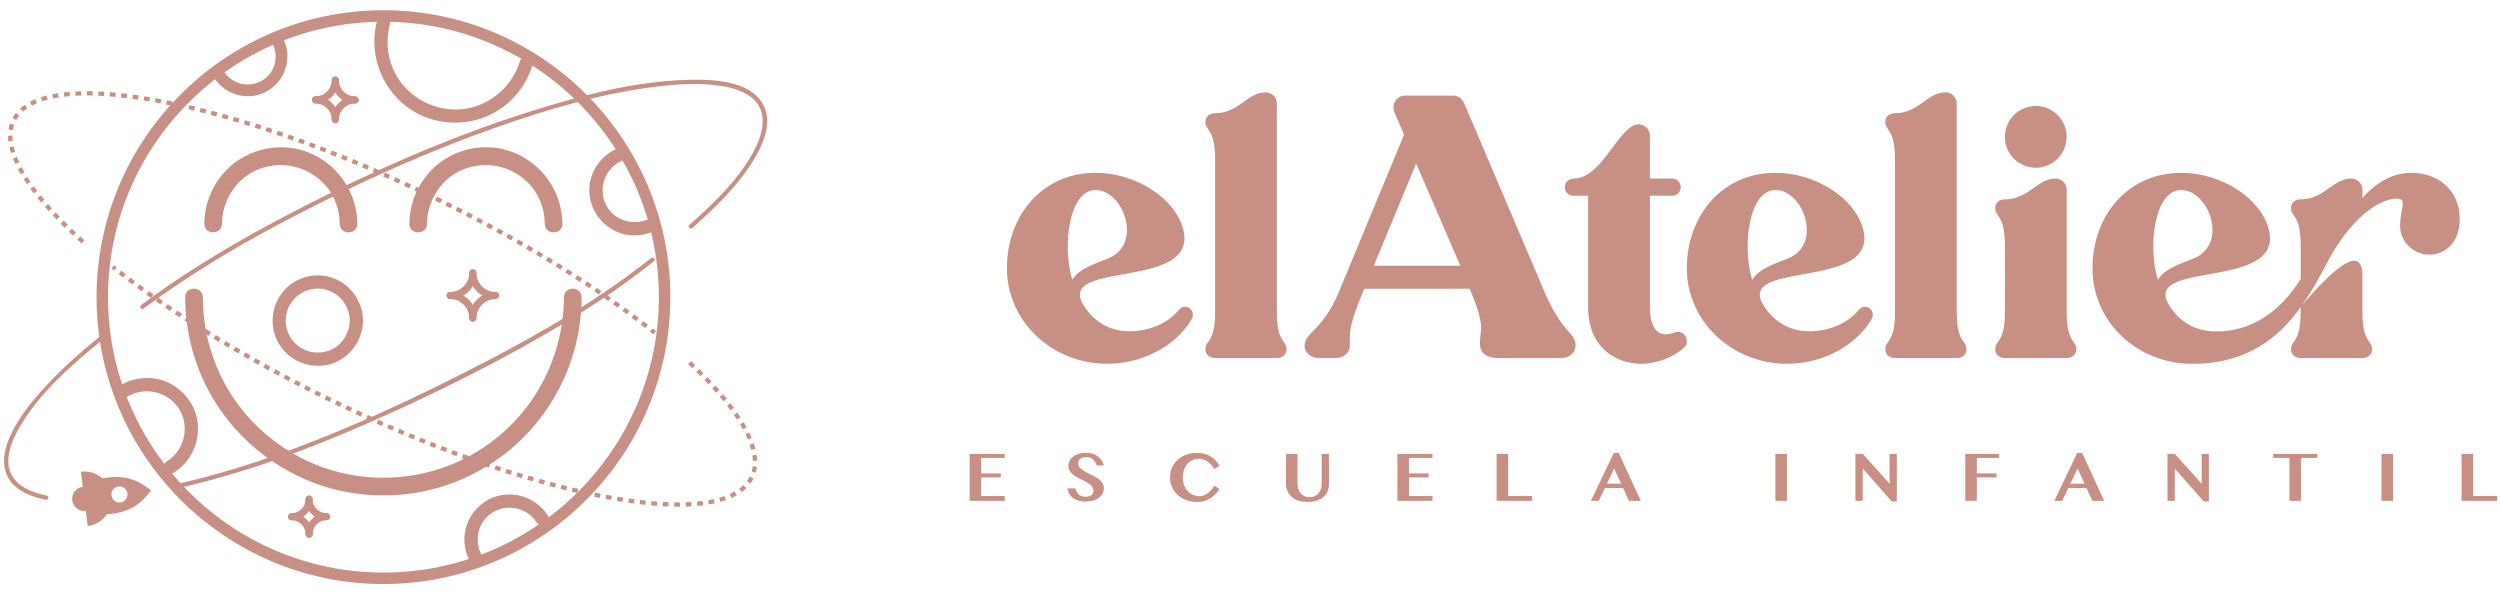<svg width="189" height="45" viewBox="0 0 189 45" fill="none" xmlns="http://www.w3.org/2000/svg">
<path d="M75.957 34.314V34.619H74.176V35.789H75.657V36.092H74.176V37.5H75.957V37.864H73.303V34.314H75.957Z" fill="#C89084"/>
<path d="M82.067 37.918C81.853 37.918 81.668 37.894 81.507 37.843C81.347 37.792 81.21 37.725 81.1 37.637C80.988 37.548 80.899 37.447 80.832 37.323C80.766 37.203 80.72 37.069 80.696 36.924H81.301C81.323 37.013 81.352 37.096 81.392 37.173C81.432 37.251 81.483 37.318 81.545 37.374C81.606 37.43 81.681 37.476 81.764 37.508C81.85 37.54 81.949 37.556 82.059 37.556C82.131 37.556 82.206 37.548 82.276 37.532C82.348 37.516 82.415 37.489 82.471 37.455C82.53 37.417 82.576 37.371 82.61 37.315C82.645 37.259 82.664 37.189 82.664 37.104C82.664 36.999 82.637 36.906 82.584 36.823C82.53 36.74 82.458 36.665 82.369 36.598C82.281 36.531 82.179 36.469 82.067 36.41C81.954 36.351 81.837 36.295 81.719 36.236C81.601 36.177 81.483 36.116 81.371 36.051C81.258 35.987 81.156 35.915 81.065 35.835C80.977 35.757 80.905 35.666 80.851 35.564C80.798 35.465 80.771 35.35 80.771 35.219C80.771 35.077 80.803 34.948 80.865 34.828C80.926 34.707 81.017 34.603 81.132 34.515C81.25 34.426 81.392 34.357 81.561 34.309C81.729 34.258 81.922 34.233 82.139 34.233C82.319 34.233 82.479 34.258 82.624 34.306C82.768 34.354 82.897 34.424 83.007 34.509C83.116 34.595 83.21 34.697 83.285 34.815C83.36 34.93 83.416 35.056 83.459 35.187H82.91C82.878 35.104 82.843 35.023 82.8 34.946C82.758 34.868 82.707 34.801 82.645 34.745C82.584 34.689 82.509 34.641 82.423 34.606C82.337 34.571 82.233 34.555 82.112 34.555C82 34.555 81.903 34.571 81.826 34.6C81.748 34.63 81.687 34.667 81.638 34.715C81.59 34.761 81.558 34.812 81.537 34.871C81.515 34.927 81.504 34.983 81.504 35.037C81.504 35.13 81.534 35.216 81.588 35.294C81.641 35.371 81.716 35.444 81.807 35.508C81.898 35.575 82.002 35.639 82.12 35.698C82.238 35.757 82.356 35.819 82.476 35.88C82.597 35.942 82.717 36.006 82.833 36.073C82.95 36.14 83.055 36.215 83.146 36.295C83.237 36.376 83.312 36.464 83.368 36.563C83.424 36.662 83.451 36.772 83.451 36.892C83.451 37.037 83.422 37.171 83.363 37.297C83.304 37.422 83.215 37.527 83.098 37.62C82.98 37.712 82.835 37.784 82.661 37.835C82.487 37.888 82.286 37.912 82.061 37.912L82.067 37.918Z" fill="#C89084"/>
<path d="M89.424 36.089C89.424 36.319 89.459 36.523 89.529 36.7C89.598 36.876 89.692 37.023 89.807 37.144C89.922 37.264 90.053 37.353 90.206 37.417C90.356 37.479 90.511 37.511 90.674 37.511C90.798 37.511 90.913 37.489 91.02 37.447C91.127 37.404 91.229 37.345 91.323 37.272C91.416 37.2 91.504 37.114 91.585 37.018C91.668 36.922 91.746 36.82 91.82 36.713L92.185 36.981C92.107 37.106 92.011 37.227 91.901 37.345C91.791 37.462 91.665 37.564 91.529 37.655C91.389 37.744 91.24 37.816 91.079 37.87C90.915 37.923 90.744 37.95 90.562 37.95C90.257 37.95 89.976 37.904 89.719 37.816C89.462 37.728 89.239 37.602 89.052 37.438C88.865 37.275 88.72 37.082 88.613 36.855C88.508 36.627 88.455 36.373 88.455 36.094C88.455 35.816 88.506 35.575 88.605 35.347C88.704 35.12 88.846 34.924 89.025 34.761C89.207 34.595 89.424 34.467 89.676 34.375C89.927 34.284 90.209 34.236 90.511 34.236C90.715 34.236 90.902 34.26 91.073 34.309C91.245 34.357 91.397 34.424 91.534 34.507C91.673 34.592 91.796 34.694 91.906 34.812C92.016 34.93 92.112 35.058 92.195 35.2L91.829 35.457C91.754 35.35 91.671 35.251 91.582 35.155C91.494 35.061 91.4 34.978 91.301 34.906C91.202 34.836 91.097 34.78 90.985 34.737C90.875 34.697 90.76 34.675 90.642 34.675C90.479 34.675 90.326 34.705 90.179 34.766C90.032 34.828 89.901 34.919 89.791 35.037C89.681 35.155 89.59 35.304 89.523 35.481C89.456 35.658 89.424 35.861 89.424 36.092V36.089Z" fill="#C89084"/>
<path d="M97.218 34.314H98.091V36.598C98.091 36.734 98.113 36.863 98.155 36.983C98.198 37.104 98.26 37.208 98.34 37.299C98.418 37.39 98.517 37.46 98.629 37.513C98.742 37.567 98.868 37.591 99.01 37.591C99.151 37.591 99.272 37.564 99.384 37.513C99.497 37.462 99.591 37.39 99.671 37.299C99.749 37.211 99.81 37.104 99.853 36.983C99.896 36.863 99.917 36.734 99.917 36.598V34.314H100.469V36.598C100.469 36.782 100.437 36.954 100.375 37.117C100.313 37.28 100.214 37.425 100.083 37.545C99.949 37.669 99.781 37.765 99.572 37.837C99.366 37.91 99.114 37.944 98.822 37.944C98.562 37.944 98.332 37.907 98.131 37.837C97.933 37.768 97.764 37.669 97.631 37.545C97.497 37.422 97.395 37.278 97.325 37.114C97.256 36.951 97.221 36.777 97.221 36.59V34.314H97.218Z" fill="#C89084"/>
<path d="M108.297 34.314V34.619H106.517V35.789H107.997V36.092H106.517V37.5H108.297V37.864H105.644V34.314H108.297Z" fill="#C89084"/>
<path d="M113.144 34.314H114.017V37.5H115.829V37.864H113.144V34.314Z" fill="#C89084"/>
<path d="M122.378 34.242L124.044 37.867H123.152L122.708 36.898H121.329L120.863 37.867H120.271L122.003 34.242H122.381H122.378ZM121.492 36.566H122.56L122.033 35.42L121.489 36.566H121.492Z" fill="#C89084"/>
<path d="M134.221 34.314H135.091V37.864H134.221V34.314Z" fill="#C89084"/>
<path d="M140.269 34.314H140.829L142.853 36.571V34.314H143.399V37.918H143.025L140.824 35.425V37.867H140.269V34.316V34.314Z" fill="#C89084"/>
<path d="M151.129 34.314V34.619H149.45V35.789H150.931V36.092H149.45V37.864H148.577V34.314H151.129Z" fill="#C89084"/>
<path d="M157.41 34.242L159.076 37.867H158.184L157.74 36.898H156.361L155.895 37.867H155.303L157.035 34.242H157.413H157.41ZM156.524 36.566H157.592L157.065 35.42L156.521 36.566H156.524Z" fill="#C89084"/>
<path d="M163.86 34.314H164.42L166.444 36.571V34.314H166.99V37.918H166.615L164.414 35.425V37.867H163.86V34.316V34.314Z" fill="#C89084"/>
<path d="M175.181 34.314V34.619H173.952V37.867H173.081V34.619H171.85V34.314H175.178H175.181Z" fill="#C89084"/>
<path d="M180.043 34.314H180.913V37.864H180.043V34.314Z" fill="#C89084"/>
<path d="M186.094 34.314H186.967V37.5H188.779V37.864H186.094V34.314Z" fill="#C89084"/>
<path d="M82.827 13.063C85.839 13.063 88.824 14.961 89.448 17.323C90.696 22.046 79.568 19.574 81.983 23.184C82.797 24.404 84.045 25.165 85.809 25.028C88.007 24.838 88.958 23.617 89.148 23.401C89.501 23.02 89.882 23.237 89.989 23.347C90.232 23.591 90.206 23.89 90.125 24.054C89.258 25.682 86.896 27.5 83.694 27.5C79.515 27.5 76.122 24.271 76.122 20.281C76.122 16.292 78.808 13.063 82.827 13.063ZM81.065 21.151C81.552 20.364 82.556 20.011 83.75 19.55C86.436 18.493 84.945 14.367 82.827 14.367C80.845 14.367 80.275 18.493 81.062 21.151H81.065Z" fill="#C89084"/>
<path d="M97.266 26.415C97.266 26.769 96.969 27.066 96.559 27.066H91.863C91.429 27.066 91.129 26.766 91.129 26.415C91.129 25.682 91.863 25.955 91.863 23.567V12.086C91.863 9.671 91.129 9.941 91.129 9.207C91.129 8.827 91.429 8.557 91.863 8.557C93.681 8.557 94.278 6.982 95.689 6.982C96.15 6.982 96.53 7.363 96.53 7.823V23.564C96.53 25.952 97.263 25.682 97.263 26.413L97.266 26.415Z" fill="#C89084"/>
<path d="M119.111 26.145C119.111 26.662 118.651 27.069 118.027 27.069H113.36C112.71 27.069 111.976 26.932 111.896 26.145C111.786 25.087 112.439 24.924 111.189 22.046L111.109 21.829H103.13L103.049 22.046C101.962 24.651 102.045 25.085 102.045 26.145C102.045 26.662 101.585 27.069 100.961 27.069H99.713C99.09 27.069 98.626 26.662 98.626 26.145C98.626 25.087 99.957 25.087 101.231 22.046L106.145 10.184L105.411 8.474C105.167 7.877 105.601 7.226 106.225 7.226H109.861C110.214 7.226 110.512 7.443 110.675 7.769L116.755 22.046C118.166 25.328 119.117 25.085 119.117 26.145H119.111ZM110.402 20.091L107.063 12.356L103.861 20.091H110.402Z" fill="#C89084"/>
<path d="M127.307 26.281C126.601 26.959 125.273 27.502 124.132 27.502C122.041 27.502 120.062 26.198 120.062 23.213V14.8H118.978C118.598 14.8 118.3 14.53 118.3 14.15C118.3 13.796 118.6 13.499 118.978 13.499C121.149 13.499 122.397 9.4 123.891 9.4C124.351 9.4 124.732 9.78 124.732 10.241V13.497H126.413C126.767 13.497 127.064 13.794 127.064 14.147C127.064 14.527 126.764 14.798 126.413 14.798H124.732V23.184C124.732 24.785 125.329 25.275 125.899 25.275C126.333 25.275 126.606 25.085 126.85 25.085C127.23 25.085 127.527 25.411 127.527 25.791C127.527 25.982 127.447 26.172 127.31 26.279L127.307 26.281Z" fill="#C89084"/>
<path d="M134.228 13.063C137.241 13.063 140.226 14.961 140.85 17.323C142.098 22.046 130.97 19.574 133.385 23.184C134.199 24.404 135.447 25.165 137.211 25.028C139.409 24.838 140.36 23.617 140.55 23.401C140.903 23.02 141.284 23.237 141.391 23.347C141.634 23.591 141.608 23.89 141.527 24.054C140.66 25.682 138.298 27.5 135.096 27.5C130.916 27.5 127.524 24.271 127.524 20.281C127.524 16.292 130.21 13.063 134.228 13.063ZM132.464 21.151C132.951 20.364 133.955 20.011 135.15 19.55C137.835 18.493 136.344 14.367 134.226 14.367C132.245 14.367 131.674 18.493 132.461 21.151H132.464Z" fill="#C89084"/>
<path d="M148.666 26.415C148.666 26.769 148.368 27.066 147.959 27.066H143.262C142.829 27.066 142.529 26.766 142.529 26.415C142.529 25.682 143.262 25.955 143.262 23.567V12.086C143.262 9.671 142.529 9.941 142.529 9.207C142.529 8.827 142.829 8.557 143.262 8.557C145.08 8.557 145.678 6.982 147.089 6.982C147.549 6.982 147.929 7.363 147.929 7.823V23.564C147.929 25.952 148.663 25.682 148.663 26.413L148.666 26.415Z" fill="#C89084"/>
<path d="M151.571 23.567V18.573C151.571 16.185 150.837 16.455 150.837 15.724C150.837 15.344 151.137 15.074 151.544 15.074C153.389 15.074 153.986 13.499 155.399 13.499C155.86 13.499 156.24 13.88 156.24 14.34V23.569C156.24 25.957 156.974 25.687 156.974 26.418C156.974 26.771 156.677 27.069 156.24 27.069H151.544C151.137 27.069 150.837 26.769 150.837 26.418C150.837 25.684 151.571 25.957 151.571 23.569V23.567ZM151.571 10.348C151.571 9.073 152.601 8.013 153.905 8.013C155.209 8.013 156.24 9.071 156.24 10.348C156.24 11.625 155.183 12.683 153.905 12.683C152.628 12.683 151.571 11.652 151.571 10.348Z" fill="#C89084"/>
<path d="M164.896 13.063C167.908 13.063 170.894 14.961 171.517 17.323C172.765 22.046 161.638 19.574 164.053 23.184C164.813 24.324 165.954 25.058 167.555 25.058C170.05 25.058 172.251 23.754 173.932 21.095V18.57C173.932 16.182 173.199 16.453 173.199 15.722C173.199 15.341 173.499 15.071 173.906 15.071C175.75 15.071 176.348 13.497 177.759 13.497C178.219 13.497 178.599 13.877 178.599 14.337V14.961C179.74 13.687 180.988 13.063 182.318 13.063C184.246 13.063 185.954 14.31 185.954 16.565C185.954 18.356 184.84 19.25 183.646 19.25C182.452 19.25 181.448 18.273 181.448 17.079C181.448 15.805 182.018 15.017 181.231 15.017C179.52 15.017 177.432 17.079 176.101 19.55C175.694 20.284 175.044 21.641 174.04 23.052C175.287 21.641 178.599 17.815 178.599 20.854V23.569C178.599 25.957 179.333 25.687 179.333 26.418C179.333 26.771 179.036 27.069 178.599 27.069H173.903C173.496 27.069 173.196 26.769 173.196 26.418C173.196 25.684 173.93 25.957 173.93 23.569V23.216C172.409 25.36 170.021 27.505 165.761 27.505C161.501 27.505 158.189 24.276 158.189 20.287C158.189 16.297 160.875 13.068 164.893 13.068L164.896 13.063ZM163.132 21.151C163.619 20.364 164.623 20.011 165.817 19.55C168.503 18.493 167.011 14.367 164.893 14.367C162.912 14.367 162.342 18.493 163.129 21.151H163.132Z" fill="#C89084"/>
<path d="M42.632 22.468C42.622 25.307 41.743 28.068 40.104 30.387C38.538 32.602 36.267 34.346 33.718 35.276C31.015 36.264 28.039 36.388 25.267 35.606C22.599 34.854 20.22 33.28 18.448 31.154C16.427 28.726 15.342 25.617 15.333 22.468C15.331 21.608 13.996 21.607 13.998 22.468C14.007 25.54 14.949 28.59 16.733 31.098C18.505 33.587 20.983 35.492 23.851 36.55C26.775 37.628 30.056 37.74 33.053 36.894C35.941 36.08 38.575 34.377 40.489 32.065C42.472 29.67 43.672 26.733 43.922 23.633C43.953 23.246 43.968 22.857 43.968 22.468C43.97 21.608 42.635 21.607 42.633 22.468H42.632Z" fill="#C89084"/>
<path d="M27.015 16.919C26.993 14.488 25.47 12.325 23.192 11.477C20.958 10.647 18.294 11.368 16.787 13.217C15.928 14.273 15.456 15.556 15.445 16.919C15.437 17.779 16.772 17.779 16.78 16.919C16.795 15.101 17.928 13.375 19.663 12.751C21.459 12.105 23.441 12.635 24.672 14.095C25.335 14.881 25.672 15.9 25.68 16.921C25.687 17.781 27.022 17.782 27.015 16.921V16.919Z" fill="#C89084"/>
<path d="M42.518 16.919C42.497 14.488 40.973 12.325 38.696 11.477C36.419 10.63 33.797 11.368 32.291 13.217C31.432 14.273 30.96 15.556 30.948 16.919C30.941 17.779 32.276 17.779 32.283 16.919C32.299 15.101 33.431 13.375 35.167 12.751C36.963 12.105 38.945 12.635 40.176 14.095C40.839 14.881 41.176 15.9 41.183 16.922C41.191 17.781 42.526 17.783 42.518 16.922V16.919Z" fill="#C89084"/>
<path d="M26.442 24.238C26.428 25.236 25.816 26.166 24.864 26.509C23.889 26.862 22.786 26.561 22.133 25.752C21.503 24.974 21.435 23.851 21.946 22.994C22.454 22.144 23.47 21.672 24.448 21.853C25.602 22.067 26.425 23.073 26.442 24.238C26.452 24.881 27.451 24.883 27.444 24.238C27.424 22.805 26.544 21.537 25.203 21.029C23.88 20.526 22.298 20.951 21.401 22.046C20.491 23.155 20.339 24.747 21.083 25.987C21.824 27.228 23.267 27.848 24.677 27.596C26.28 27.307 27.422 25.841 27.446 24.24C27.455 23.595 26.453 23.595 26.444 24.24L26.442 24.238Z" fill="#C89084"/>
<path d="M48.856 16.636C47.619 17.078 46.203 16.525 45.718 15.265C45.244 14.04 45.854 12.602 47.089 12.127C47.342 12.028 47.515 11.79 47.44 11.51C47.374 11.269 47.078 11.063 46.823 11.16C45.49 11.674 44.562 12.911 44.552 14.361C44.542 15.812 45.479 17.101 46.825 17.599C47.557 17.871 48.392 17.86 49.125 17.599C49.38 17.509 49.551 17.259 49.476 16.983C49.409 16.736 49.116 16.542 48.86 16.633L48.856 16.636Z" fill="#C89084"/>
<path d="M36.485 42.098C35.799 40.98 36.08 39.472 37.221 38.755C38.34 38.05 39.839 38.368 40.563 39.491C40.912 40.031 41.778 39.53 41.428 38.986C40.646 37.777 39.222 37.16 37.806 37.451C36.425 37.734 35.339 38.915 35.144 40.304C35.03 41.105 35.198 41.913 35.622 42.604C35.959 43.153 36.824 42.651 36.487 42.099L36.485 42.098Z" fill="#C89084"/>
<path d="M20.494 3.101C21.106 4.07 20.892 5.394 19.896 6.039C18.925 6.669 17.61 6.423 16.959 5.442C16.826 5.244 16.567 5.157 16.352 5.282C16.153 5.398 16.059 5.689 16.192 5.889C16.889 6.937 18.137 7.471 19.376 7.207C20.613 6.943 21.543 5.883 21.705 4.643C21.796 3.949 21.632 3.242 21.258 2.653C20.954 2.171 20.185 2.616 20.492 3.1L20.494 3.101Z" fill="#C89084"/>
<path d="M39.301 4.645C38.679 6.66 36.845 8.153 34.722 8.272C32.572 8.393 30.513 7.135 29.683 5.138C29.226 4.04 29.18 2.828 29.509 1.689C29.689 1.069 28.723 0.805 28.544 1.424C27.83 3.886 28.723 6.544 30.769 8.081C32.803 9.609 35.712 9.669 37.814 8.241C38.993 7.44 39.844 6.27 40.264 4.91C40.455 4.294 39.488 4.03 39.299 4.645H39.301Z" fill="#C89084"/>
<path d="M9.594 29.998C10.937 29.197 12.719 29.582 13.547 30.932C14.372 32.277 13.944 34.049 12.613 34.885C12.068 35.228 12.57 36.095 13.117 35.75C14.497 34.883 15.206 33.277 14.899 31.674C14.601 30.106 13.266 28.848 11.692 28.617C10.785 28.484 9.877 28.663 9.087 29.133C8.535 29.462 9.037 30.329 9.592 29.998H9.594Z" fill="#C89084"/>
<path d="M23.855 7.821C23.903 7.821 23.951 7.823 24 7.829C24.013 7.829 24.027 7.831 24.04 7.833C24.002 7.827 23.998 7.827 24.029 7.833C24.048 7.837 24.069 7.84 24.088 7.844C24.134 7.854 24.179 7.865 24.223 7.879C24.248 7.887 24.273 7.894 24.298 7.904C24.314 7.91 24.373 7.929 24.306 7.906C24.391 7.937 24.472 7.987 24.547 8.037C24.566 8.05 24.583 8.064 24.603 8.075C24.618 8.087 24.612 8.083 24.587 8.062C24.597 8.07 24.608 8.077 24.618 8.087C24.653 8.116 24.686 8.147 24.718 8.18C24.751 8.212 24.782 8.245 24.811 8.28C24.832 8.305 24.847 8.314 24.817 8.285C24.834 8.301 24.847 8.33 24.861 8.349C24.911 8.422 24.963 8.505 24.992 8.59C24.969 8.522 24.99 8.588 24.994 8.598C25.003 8.623 25.011 8.648 25.019 8.673C25.032 8.717 25.044 8.763 25.053 8.808C25.057 8.827 25.061 8.848 25.065 8.867C25.076 8.923 25.059 8.813 25.067 8.886C25.073 8.938 25.075 8.991 25.075 9.043C25.075 9.185 25.198 9.32 25.346 9.314C25.495 9.308 25.618 9.195 25.618 9.043C25.614 8.576 25.431 8.126 25.102 7.794C24.772 7.465 24.32 7.28 23.853 7.278C23.711 7.278 23.576 7.403 23.582 7.55C23.587 7.698 23.701 7.819 23.853 7.821H23.855Z" fill="#C89084"/>
<path d="M26.841 7.28C26.375 7.284 25.924 7.467 25.593 7.796C25.263 8.126 25.078 8.578 25.076 9.044C25.076 9.187 25.202 9.322 25.348 9.316C25.494 9.31 25.618 9.197 25.62 9.044C25.62 8.996 25.622 8.948 25.627 8.9C25.627 8.886 25.629 8.873 25.631 8.859C25.625 8.898 25.625 8.902 25.631 8.871C25.635 8.852 25.639 8.831 25.643 8.811C25.652 8.765 25.664 8.721 25.677 8.676C25.685 8.651 25.693 8.626 25.702 8.601C25.708 8.586 25.727 8.526 25.704 8.594C25.735 8.509 25.785 8.428 25.835 8.353C25.849 8.334 25.862 8.316 25.874 8.297C25.886 8.282 25.882 8.287 25.86 8.312C25.868 8.303 25.876 8.291 25.886 8.282C25.914 8.247 25.945 8.214 25.978 8.181C26.011 8.149 26.043 8.118 26.078 8.089C26.103 8.068 26.113 8.052 26.084 8.083C26.099 8.066 26.128 8.052 26.147 8.039C26.221 7.989 26.303 7.937 26.388 7.908C26.321 7.931 26.386 7.91 26.396 7.906C26.421 7.896 26.446 7.889 26.471 7.881C26.515 7.867 26.562 7.856 26.606 7.846C26.625 7.842 26.646 7.838 26.666 7.835C26.721 7.823 26.612 7.84 26.685 7.833C26.737 7.827 26.789 7.825 26.841 7.825C26.983 7.825 27.118 7.702 27.113 7.553C27.107 7.407 26.993 7.282 26.841 7.282V7.28Z" fill="#C89084"/>
<path d="M26.841 7.28C26.793 7.28 26.744 7.278 26.696 7.272C26.683 7.272 26.669 7.27 26.656 7.268C26.694 7.274 26.698 7.274 26.668 7.268C26.648 7.264 26.627 7.261 26.608 7.257C26.561 7.247 26.517 7.236 26.473 7.222C26.448 7.214 26.423 7.207 26.398 7.197C26.382 7.191 26.323 7.172 26.39 7.195C26.305 7.164 26.224 7.114 26.149 7.064C26.13 7.051 26.113 7.037 26.093 7.026C26.078 7.014 26.084 7.018 26.109 7.039C26.099 7.031 26.088 7.024 26.078 7.014C26.043 6.985 26.011 6.954 25.978 6.922C25.945 6.889 25.914 6.856 25.885 6.821C25.864 6.796 25.849 6.787 25.88 6.816C25.862 6.8 25.849 6.771 25.835 6.752C25.785 6.679 25.733 6.596 25.704 6.511C25.727 6.579 25.706 6.513 25.702 6.504C25.693 6.478 25.685 6.453 25.677 6.428C25.664 6.384 25.652 6.338 25.643 6.294C25.639 6.274 25.635 6.253 25.631 6.234C25.619 6.178 25.637 6.288 25.629 6.215C25.623 6.163 25.621 6.111 25.621 6.059C25.621 5.916 25.498 5.781 25.35 5.787C25.201 5.793 25.078 5.906 25.078 6.059C25.082 6.525 25.265 6.975 25.595 7.307C25.924 7.636 26.377 7.821 26.843 7.823C26.985 7.823 27.12 7.698 27.114 7.551C27.109 7.405 26.995 7.282 26.843 7.28H26.841Z" fill="#C89084"/>
<path d="M23.855 7.821C24.321 7.817 24.772 7.634 25.103 7.305C25.433 6.975 25.618 6.523 25.62 6.057C25.62 5.914 25.494 5.779 25.348 5.785C25.202 5.791 25.078 5.904 25.076 6.057C25.076 6.105 25.075 6.153 25.069 6.201C25.069 6.215 25.067 6.228 25.065 6.241C25.071 6.203 25.071 6.199 25.065 6.23C25.061 6.249 25.057 6.27 25.053 6.29C25.044 6.336 25.032 6.38 25.019 6.424C25.011 6.45 25.003 6.475 24.994 6.5C24.988 6.515 24.968 6.575 24.992 6.507C24.961 6.592 24.911 6.673 24.861 6.748C24.847 6.767 24.834 6.785 24.822 6.804C24.811 6.819 24.814 6.814 24.836 6.789C24.828 6.798 24.82 6.81 24.811 6.819C24.782 6.854 24.751 6.887 24.718 6.92C24.685 6.952 24.653 6.983 24.618 7.012C24.593 7.033 24.583 7.049 24.612 7.018C24.597 7.035 24.568 7.049 24.549 7.062C24.475 7.112 24.392 7.164 24.308 7.193C24.375 7.17 24.31 7.191 24.3 7.195C24.275 7.205 24.25 7.212 24.225 7.22C24.181 7.234 24.134 7.245 24.09 7.255C24.071 7.259 24.05 7.262 24.03 7.266C23.974 7.278 24.084 7.261 24.011 7.268C23.959 7.274 23.907 7.276 23.855 7.276C23.712 7.276 23.578 7.399 23.584 7.548C23.589 7.694 23.703 7.819 23.855 7.819V7.821Z" fill="#C89084"/>
<path d="M34.038 22.612C34.094 22.612 34.148 22.614 34.204 22.62C34.219 22.62 34.234 22.624 34.25 22.625C34.217 22.622 34.215 22.622 34.246 22.625C34.269 22.629 34.292 22.633 34.313 22.639C34.365 22.651 34.417 22.664 34.469 22.679C34.498 22.689 34.527 22.699 34.556 22.708C34.57 22.712 34.631 22.739 34.575 22.714C34.672 22.755 34.764 22.807 34.851 22.864C34.872 22.878 34.893 22.895 34.914 22.909C34.93 22.92 34.926 22.918 34.903 22.901C34.914 22.911 34.926 22.92 34.938 22.93C34.978 22.963 35.017 22.997 35.053 23.034C35.09 23.07 35.124 23.109 35.157 23.149C35.171 23.165 35.198 23.201 35.171 23.165C35.188 23.188 35.205 23.213 35.223 23.238C35.281 23.325 35.333 23.417 35.373 23.514C35.348 23.456 35.377 23.525 35.379 23.533C35.388 23.562 35.398 23.591 35.408 23.619C35.423 23.672 35.437 23.722 35.448 23.776C35.452 23.799 35.456 23.822 35.462 23.843C35.473 23.897 35.458 23.802 35.465 23.876C35.471 23.935 35.475 23.993 35.475 24.053C35.475 24.195 35.598 24.33 35.747 24.325C35.895 24.319 36.018 24.205 36.018 24.053C36.014 23.531 35.808 23.024 35.438 22.654C35.069 22.285 34.562 22.078 34.04 22.075C33.897 22.075 33.763 22.2 33.768 22.346C33.774 22.493 33.888 22.616 34.04 22.618L34.038 22.612Z" fill="#C89084"/>
<path d="M37.453 22.071C36.931 22.075 36.425 22.281 36.055 22.651C35.685 23.02 35.479 23.527 35.475 24.049C35.475 24.192 35.6 24.326 35.747 24.321C35.893 24.315 36.016 24.201 36.018 24.049C36.018 23.993 36.02 23.939 36.026 23.883C36.026 23.868 36.03 23.853 36.032 23.837C36.028 23.87 36.028 23.872 36.032 23.841C36.036 23.818 36.039 23.795 36.045 23.774C36.057 23.722 36.07 23.67 36.086 23.618C36.095 23.589 36.105 23.56 36.115 23.531C36.118 23.517 36.145 23.456 36.12 23.512C36.161 23.415 36.213 23.323 36.271 23.236C36.284 23.215 36.301 23.194 36.315 23.173C36.327 23.157 36.325 23.161 36.307 23.184C36.317 23.173 36.327 23.161 36.336 23.149C36.369 23.109 36.404 23.07 36.44 23.034C36.477 22.997 36.515 22.963 36.556 22.93C36.571 22.916 36.608 22.889 36.571 22.916C36.594 22.899 36.619 22.882 36.644 22.864C36.731 22.807 36.824 22.755 36.92 22.714C36.862 22.739 36.931 22.71 36.939 22.708C36.968 22.699 36.997 22.689 37.026 22.679C37.078 22.664 37.128 22.651 37.182 22.639C37.205 22.635 37.228 22.631 37.249 22.625C37.303 22.614 37.209 22.629 37.282 22.622C37.342 22.616 37.4 22.612 37.459 22.612C37.602 22.612 37.737 22.489 37.731 22.34C37.725 22.192 37.611 22.069 37.459 22.069L37.453 22.071Z" fill="#C89084"/>
<path d="M37.454 22.071C37.398 22.071 37.344 22.069 37.288 22.063C37.273 22.063 37.257 22.059 37.242 22.057C37.275 22.061 37.276 22.061 37.246 22.057C37.222 22.053 37.199 22.05 37.178 22.044C37.126 22.032 37.074 22.019 37.022 22.003C36.993 21.994 36.964 21.984 36.935 21.974C36.922 21.971 36.86 21.944 36.916 21.969C36.82 21.928 36.727 21.876 36.641 21.818C36.62 21.805 36.598 21.788 36.577 21.774C36.562 21.762 36.566 21.765 36.589 21.782C36.577 21.772 36.566 21.762 36.554 21.753C36.514 21.72 36.475 21.686 36.438 21.649C36.402 21.612 36.367 21.574 36.334 21.533C36.321 21.518 36.294 21.481 36.321 21.518C36.304 21.495 36.286 21.47 36.269 21.445C36.211 21.358 36.159 21.265 36.119 21.169C36.144 21.227 36.115 21.158 36.113 21.15C36.103 21.121 36.094 21.092 36.084 21.063C36.069 21.011 36.055 20.961 36.044 20.907C36.04 20.884 36.036 20.861 36.03 20.84C36.018 20.786 36.034 20.88 36.026 20.807C36.02 20.747 36.017 20.689 36.017 20.63C36.017 20.487 35.893 20.352 35.745 20.358C35.597 20.364 35.473 20.478 35.473 20.63C35.477 21.152 35.683 21.659 36.053 22.028C36.423 22.398 36.93 22.604 37.452 22.608C37.594 22.608 37.729 22.483 37.723 22.337C37.718 22.188 37.604 22.067 37.452 22.065L37.454 22.071Z" fill="#C89084"/>
<path d="M34.038 22.612C34.56 22.608 35.067 22.402 35.437 22.032C35.806 21.662 36.013 21.156 36.016 20.634C36.016 20.491 35.891 20.356 35.745 20.362C35.598 20.368 35.475 20.482 35.473 20.634C35.473 20.689 35.471 20.744 35.465 20.799C35.465 20.815 35.462 20.83 35.46 20.846C35.464 20.813 35.464 20.811 35.46 20.842C35.456 20.865 35.452 20.888 35.446 20.909C35.435 20.961 35.421 21.013 35.406 21.065C35.396 21.094 35.386 21.123 35.377 21.152C35.373 21.165 35.346 21.227 35.371 21.171C35.331 21.267 35.279 21.36 35.221 21.447C35.207 21.468 35.19 21.489 35.176 21.51C35.165 21.526 35.167 21.522 35.184 21.499C35.175 21.51 35.165 21.522 35.155 21.533C35.123 21.574 35.088 21.612 35.051 21.649C35.015 21.686 34.976 21.72 34.936 21.753C34.92 21.766 34.884 21.793 34.92 21.766C34.897 21.784 34.872 21.801 34.847 21.818C34.76 21.876 34.668 21.928 34.572 21.969C34.629 21.944 34.56 21.973 34.552 21.974C34.523 21.984 34.495 21.994 34.466 22.003C34.414 22.019 34.364 22.032 34.31 22.044C34.286 22.048 34.263 22.052 34.242 22.057C34.188 22.069 34.283 22.053 34.209 22.061C34.15 22.067 34.092 22.071 34.032 22.071C33.89 22.071 33.755 22.194 33.761 22.342C33.766 22.491 33.88 22.614 34.032 22.614L34.038 22.612Z" fill="#C89084"/>
<path d="M22.044 39.331C22.087 39.331 22.129 39.333 22.173 39.337C22.185 39.337 22.197 39.339 22.21 39.341C22.168 39.335 22.162 39.335 22.191 39.339C22.208 39.343 22.225 39.345 22.243 39.349C22.283 39.356 22.324 39.368 22.362 39.379C22.385 39.387 22.407 39.395 22.43 39.403L22.447 39.408C22.474 39.42 22.468 39.416 22.431 39.401C22.433 39.41 22.526 39.445 22.541 39.455C22.576 39.474 22.611 39.495 22.645 39.518C22.663 39.53 22.678 39.543 22.695 39.553C22.711 39.564 22.705 39.559 22.674 39.537C22.684 39.545 22.692 39.551 22.701 39.559C22.732 39.584 22.761 39.611 22.79 39.639C22.819 39.668 22.846 39.697 22.871 39.728C22.913 39.778 22.869 39.732 22.871 39.728C22.871 39.728 22.907 39.78 22.911 39.784C22.934 39.817 22.956 39.851 22.975 39.888C22.984 39.905 23.015 39.994 23.029 39.998C23.013 39.963 23.009 39.953 23.017 39.973C23.021 39.98 23.023 39.988 23.027 39.998C23.035 40.019 23.042 40.042 23.05 40.065C23.061 40.106 23.073 40.144 23.081 40.185C23.085 40.202 23.087 40.219 23.09 40.237C23.102 40.292 23.085 40.173 23.09 40.244C23.094 40.291 23.098 40.335 23.098 40.381C23.098 40.524 23.221 40.659 23.37 40.653C23.518 40.647 23.641 40.533 23.641 40.381C23.639 39.961 23.472 39.553 23.175 39.254C22.878 38.958 22.468 38.79 22.048 38.788C21.906 38.788 21.771 38.913 21.777 39.06C21.782 39.206 21.896 39.329 22.048 39.331H22.044Z" fill="#C89084"/>
<path d="M24.687 38.788C24.267 38.79 23.859 38.958 23.56 39.254C23.262 39.551 23.096 39.961 23.094 40.381C23.094 40.524 23.219 40.658 23.366 40.653C23.512 40.647 23.635 40.533 23.637 40.381C23.637 40.339 23.639 40.296 23.643 40.252C23.643 40.24 23.645 40.229 23.647 40.215C23.641 40.258 23.641 40.264 23.645 40.235C23.649 40.217 23.651 40.2 23.655 40.183C23.662 40.142 23.674 40.102 23.685 40.063C23.693 40.04 23.701 40.019 23.709 39.996L23.714 39.978C23.726 39.952 23.722 39.957 23.707 39.994C23.716 39.992 23.751 39.9 23.761 39.884C23.78 39.849 23.801 39.815 23.824 39.78C23.836 39.763 23.849 39.747 23.859 39.73C23.87 39.715 23.865 39.72 23.843 39.751C23.851 39.742 23.857 39.734 23.865 39.724C23.89 39.693 23.917 39.664 23.945 39.636C23.974 39.607 24.003 39.58 24.034 39.555C24.084 39.512 24.038 39.557 24.034 39.555C24.034 39.555 24.086 39.518 24.09 39.514C24.123 39.491 24.157 39.47 24.194 39.451C24.211 39.441 24.3 39.41 24.304 39.397C24.269 39.412 24.259 39.416 24.279 39.408C24.287 39.404 24.294 39.403 24.304 39.399C24.325 39.391 24.348 39.383 24.371 39.376C24.412 39.364 24.45 39.352 24.491 39.345C24.508 39.341 24.525 39.339 24.543 39.335C24.599 39.324 24.479 39.341 24.55 39.335C24.597 39.331 24.641 39.327 24.687 39.327C24.83 39.327 24.965 39.204 24.959 39.056C24.953 38.907 24.839 38.784 24.687 38.784V38.788Z" fill="#C89084"/>
<path d="M24.687 38.788C24.645 38.788 24.602 38.786 24.558 38.782C24.546 38.782 24.535 38.78 24.521 38.778C24.564 38.784 24.569 38.784 24.541 38.78C24.523 38.776 24.506 38.775 24.488 38.771C24.448 38.763 24.408 38.751 24.369 38.74C24.346 38.732 24.325 38.724 24.302 38.717L24.284 38.711C24.257 38.699 24.263 38.703 24.3 38.719C24.298 38.709 24.205 38.674 24.19 38.665C24.155 38.645 24.121 38.624 24.086 38.601C24.069 38.59 24.053 38.576 24.036 38.566C24.02 38.555 24.026 38.561 24.057 38.582C24.047 38.574 24.04 38.568 24.03 38.561C23.999 38.536 23.97 38.509 23.941 38.48C23.913 38.451 23.886 38.422 23.86 38.391C23.862 38.387 23.818 38.341 23.86 38.391C23.86 38.391 23.824 38.339 23.82 38.335C23.797 38.303 23.776 38.268 23.756 38.231C23.747 38.214 23.716 38.125 23.703 38.121C23.718 38.156 23.722 38.166 23.714 38.147C23.71 38.139 23.708 38.131 23.704 38.121C23.697 38.1 23.689 38.077 23.681 38.054C23.67 38.014 23.658 37.975 23.651 37.935C23.647 37.917 23.645 37.9 23.641 37.883C23.629 37.827 23.647 37.946 23.641 37.875C23.637 37.829 23.633 37.784 23.633 37.738C23.633 37.596 23.51 37.461 23.362 37.467C23.213 37.472 23.09 37.586 23.09 37.738C23.092 38.158 23.259 38.566 23.556 38.865C23.853 39.162 24.263 39.329 24.683 39.331C24.826 39.331 24.96 39.206 24.955 39.06C24.949 38.913 24.835 38.79 24.683 38.788H24.687Z" fill="#C89084"/>
<path d="M22.045 39.331C22.465 39.329 22.873 39.162 23.172 38.865C23.468 38.568 23.636 38.158 23.638 37.738C23.638 37.596 23.512 37.461 23.366 37.467C23.22 37.472 23.096 37.586 23.095 37.738C23.095 37.781 23.093 37.823 23.089 37.867C23.089 37.879 23.087 37.89 23.085 37.904C23.091 37.861 23.091 37.856 23.087 37.885C23.083 37.902 23.081 37.919 23.077 37.937C23.069 37.977 23.058 38.017 23.046 38.056C23.039 38.079 23.031 38.1 23.023 38.123L23.017 38.141C23.006 38.168 23.01 38.162 23.025 38.125C23.015 38.127 22.981 38.22 22.971 38.235C22.952 38.27 22.931 38.304 22.908 38.339C22.896 38.356 22.883 38.372 22.873 38.389C22.861 38.405 22.867 38.399 22.888 38.368C22.881 38.378 22.875 38.385 22.867 38.395C22.842 38.426 22.815 38.455 22.786 38.484C22.757 38.513 22.728 38.539 22.698 38.565C22.694 38.563 22.648 38.607 22.698 38.565C22.698 38.565 22.646 38.601 22.642 38.605C22.609 38.628 22.574 38.649 22.538 38.669C22.52 38.678 22.432 38.709 22.428 38.722C22.463 38.707 22.472 38.703 22.453 38.711C22.445 38.715 22.438 38.717 22.428 38.721C22.407 38.728 22.384 38.736 22.36 38.744C22.32 38.755 22.282 38.767 22.241 38.775C22.224 38.778 22.206 38.78 22.189 38.784C22.133 38.796 22.253 38.778 22.181 38.784C22.135 38.788 22.091 38.792 22.045 38.792C21.902 38.792 21.767 38.915 21.773 39.063C21.779 39.21 21.892 39.335 22.045 39.335V39.331Z" fill="#C89084"/>
<path d="M49.214 19.516C45.363 22.579 41.1 25.064 36.743 27.326C31.69 29.95 26.517 32.392 21.15 34.307C18.644 35.201 16.094 35.974 13.497 36.563C13.293 36.609 13.379 36.923 13.584 36.877C18.515 35.754 23.281 33.986 27.902 31.951C33.092 29.666 38.226 27.116 43.071 24.165C45.281 22.82 47.417 21.358 49.444 19.746C49.607 19.615 49.376 19.387 49.214 19.516Z" fill="#C89084"/>
<path d="M10.838 23.336C14.524 20.599 18.477 18.278 22.555 16.178C27.371 13.699 32.314 11.46 37.425 9.659C41.424 8.251 45.571 7.018 49.796 6.527C51.21 6.361 52.657 6.274 54.077 6.438C55.061 6.55 56.161 6.787 56.924 7.465C58.016 8.436 57.714 9.948 57.139 11.123C56.011 13.435 54.011 15.323 52.114 17.004C51.957 17.143 52.187 17.372 52.343 17.234C54.121 15.656 55.912 13.928 57.114 11.855C57.764 10.734 58.359 9.254 57.739 7.995C56.787 6.066 53.876 5.991 52.052 6.035C48.028 6.132 44.009 7.197 40.191 8.395C34.978 10.031 29.923 12.161 25.026 14.573C20.029 17.033 15.154 19.728 10.675 23.055C10.509 23.178 10.671 23.462 10.838 23.336Z" fill="#C89084"/>
<path d="M3.541 37.468C2.279 37.21 0.827 36.617 0.648 35.168C0.532 34.24 0.927 33.296 1.366 32.5C2.884 29.751 5.446 27.555 7.849 25.606C8.01 25.473 7.779 25.245 7.619 25.376C6.038 26.659 4.504 28.017 3.146 29.539C2.225 30.57 1.337 31.695 0.771 32.965C0.407 33.779 0.151 34.723 0.407 35.608C0.796 36.958 2.199 37.526 3.455 37.782C3.659 37.825 3.745 37.511 3.541 37.468Z" fill="#C89084"/>
<path d="M11.431 37.077C10.601 38.141 9.811 38.751 8.079 38.884C7.754 39.354 7.24 39.695 6.629 39.765L6.488 38.622C6.271 38.655 6.055 38.597 5.883 38.489C5.658 38.343 5.5 38.112 5.462 37.829C5.4 37.326 5.758 36.867 6.255 36.802L6.115 35.66C6.731 35.584 7.311 35.781 7.742 36.162C9.449 35.86 10.366 36.249 11.431 37.079V37.077ZM9.102 37.985C9.44 37.942 9.669 37.64 9.634 37.307C9.607 37.124 9.511 36.966 9.355 36.867C9.231 36.792 9.093 36.758 8.958 36.777C8.621 36.819 8.392 37.122 8.426 37.455C8.453 37.638 8.55 37.796 8.706 37.894C8.821 37.964 8.96 38 9.102 37.985Z" fill="#C89084"/>
<path d="M51.295 38.304C51.187 38.304 51.079 38.304 50.969 38.303L50.975 37.977C51.083 37.977 51.191 37.979 51.297 37.979H51.404L51.408 38.304H51.297H51.295ZM51.844 38.297L51.834 37.971C51.978 37.967 52.123 37.96 52.264 37.952L52.283 38.276C52.138 38.285 51.994 38.291 51.846 38.295L51.844 38.297ZM50.532 38.291C50.389 38.285 50.243 38.279 50.096 38.27L50.114 37.946C50.26 37.954 50.403 37.96 50.543 37.965L50.532 38.291ZM52.72 38.245L52.691 37.921C52.836 37.908 52.978 37.892 53.117 37.875L53.157 38.199C53.015 38.216 52.868 38.233 52.72 38.245ZM49.659 38.243C49.517 38.233 49.37 38.22 49.224 38.208L49.253 37.885C49.399 37.898 49.542 37.91 49.682 37.919L49.659 38.243ZM48.79 38.166C48.648 38.15 48.503 38.135 48.357 38.118L48.394 37.794C48.538 37.811 48.681 37.827 48.823 37.842L48.788 38.166H48.79ZM53.593 38.133L53.539 37.811C53.683 37.786 53.822 37.761 53.957 37.73L54.026 38.048C53.886 38.079 53.741 38.106 53.593 38.131V38.133ZM47.925 38.064C47.783 38.044 47.638 38.025 47.494 38.004L47.542 37.682C47.687 37.703 47.827 37.723 47.97 37.742L47.927 38.066L47.925 38.064ZM54.456 37.946L54.369 37.632C54.51 37.594 54.643 37.551 54.774 37.507L54.882 37.813C54.745 37.861 54.604 37.906 54.456 37.946ZM47.062 37.938C46.92 37.917 46.777 37.894 46.633 37.869L46.687 37.547C46.831 37.572 46.972 37.594 47.112 37.617L47.062 37.938ZM46.203 37.798L45.776 37.721L45.835 37.401L46.261 37.478L46.205 37.798H46.203ZM55.296 37.65L55.165 37.351C55.296 37.293 55.421 37.231 55.538 37.164L55.698 37.447C55.571 37.519 55.438 37.586 55.296 37.65ZM45.348 37.638C45.207 37.611 45.065 37.582 44.92 37.551L44.986 37.233C45.128 37.262 45.269 37.291 45.41 37.318L45.346 37.638H45.348ZM44.495 37.461L44.069 37.368L44.14 37.05L44.562 37.143L44.493 37.461H44.495ZM43.645 37.272L43.221 37.172L43.296 36.856L43.716 36.954L43.643 37.27L43.645 37.272ZM56.078 37.203L55.885 36.941C55.999 36.858 56.105 36.769 56.197 36.677L56.425 36.908C56.319 37.01 56.203 37.11 56.076 37.203H56.078ZM42.799 37.07L42.377 36.964L42.458 36.648L42.878 36.754L42.801 37.07H42.799ZM41.957 36.856L41.538 36.744L41.622 36.43L42.04 36.542L41.957 36.856ZM41.117 36.629L40.7 36.513L40.788 36.199L41.204 36.315L41.117 36.629ZM56.727 36.563L56.465 36.37C56.546 36.261 56.615 36.145 56.675 36.026L56.968 36.168C56.901 36.305 56.82 36.438 56.729 36.563H56.727ZM40.279 36.392L39.861 36.27L39.954 35.958L40.368 36.08L40.278 36.392H40.279ZM39.445 36.147L39.029 36.02L39.126 35.71L39.54 35.837L39.445 36.149V36.147ZM38.615 35.891L38.201 35.76L38.299 35.45L38.711 35.581L38.613 35.891H38.615ZM57.134 35.739L56.822 35.648C56.858 35.521 56.885 35.388 56.901 35.249L57.224 35.286C57.207 35.442 57.176 35.594 57.134 35.739ZM37.787 35.625L37.374 35.49L37.477 35.18L37.889 35.315L37.789 35.625H37.787ZM36.962 35.351L36.55 35.211L36.656 34.903L37.066 35.041L36.962 35.349V35.351ZM36.14 35.07L35.729 34.926L35.837 34.619L36.246 34.764L36.138 35.072L36.14 35.07ZM56.916 34.839C56.912 34.704 56.899 34.567 56.877 34.427L57.199 34.379C57.222 34.533 57.236 34.683 57.239 34.829L56.914 34.839H56.916ZM35.321 34.779L34.913 34.631L35.024 34.325L35.433 34.473L35.323 34.779H35.321ZM34.504 34.483L34.098 34.332L34.211 34.028L34.618 34.178L34.506 34.483H34.504ZM33.691 34.176L33.285 34.02L33.402 33.718L33.807 33.872L33.691 34.176ZM56.797 34.018C56.762 33.885 56.723 33.752 56.677 33.614L56.985 33.51C57.035 33.654 57.076 33.797 57.112 33.937L56.797 34.018ZM32.878 33.864L32.474 33.706L32.593 33.404L32.998 33.562L32.878 33.864ZM32.071 33.546L31.667 33.385L31.79 33.082L32.191 33.244L32.071 33.546ZM56.527 33.221C56.473 33.094 56.415 32.965 56.352 32.834L56.644 32.691C56.712 32.828 56.771 32.963 56.827 33.094L56.527 33.221ZM31.266 33.219L30.865 33.053L30.99 32.753L31.391 32.918L31.268 33.219H31.266ZM30.463 32.888L30.062 32.718L30.189 32.417L30.588 32.587L30.461 32.888H30.463ZM29.663 32.547L29.264 32.375L29.395 32.077L29.792 32.248L29.665 32.547H29.663ZM56.155 32.454C56.087 32.333 56.018 32.208 55.943 32.084L56.222 31.917C56.299 32.046 56.373 32.173 56.442 32.298L56.157 32.454H56.155ZM28.866 32.202L28.469 32.026L28.6 31.73L28.997 31.905L28.866 32.204V32.202ZM28.072 31.849L27.675 31.67L27.81 31.373L28.205 31.551L28.072 31.847V31.849ZM55.716 31.724C55.639 31.606 55.558 31.489 55.475 31.369L55.743 31.183C55.828 31.304 55.91 31.425 55.989 31.547L55.718 31.724H55.716ZM27.28 31.491L26.885 31.31L27.02 31.015L27.415 31.196L27.28 31.491ZM26.492 31.127L26.099 30.942L26.238 30.647L26.629 30.83L26.492 31.125V31.127ZM55.224 31.019C55.142 30.907 55.055 30.792 54.965 30.678L55.221 30.478C55.311 30.595 55.4 30.711 55.486 30.826L55.224 31.019ZM25.706 30.757L25.315 30.57L25.456 30.277L25.847 30.464L25.706 30.759V30.757ZM24.924 30.381L24.533 30.191L24.676 29.898L25.065 30.088L24.924 30.381ZM54.695 30.343C54.606 30.233 54.514 30.123 54.419 30.011L54.666 29.801C54.762 29.913 54.857 30.027 54.947 30.137L54.695 30.343ZM24.144 29.998L23.755 29.805L23.899 29.514L24.288 29.707L24.144 29.998ZM54.138 29.686C54.044 29.58 53.947 29.474 53.849 29.366L54.088 29.146C54.188 29.256 54.284 29.364 54.381 29.47L54.138 29.686ZM23.368 29.609L22.98 29.412L23.129 29.123L23.516 29.32L23.37 29.611L23.368 29.609ZM22.593 29.216L22.208 29.015L22.358 28.727L22.742 28.925L22.593 29.214V29.216ZM53.554 29.05C53.456 28.948 53.358 28.844 53.256 28.74L53.489 28.513C53.591 28.619 53.693 28.723 53.791 28.827L53.554 29.05ZM21.823 28.815L21.437 28.613L21.59 28.326L21.973 28.528L21.823 28.817V28.815ZM52.951 28.434C52.849 28.334 52.747 28.231 52.643 28.131L52.87 27.898C52.976 28 53.078 28.102 53.181 28.204L52.951 28.436V28.434ZM21.054 28.409L20.671 28.203L20.825 27.916L21.206 28.12L21.052 28.407L21.054 28.409ZM20.289 27.996L19.908 27.788L20.064 27.503L20.443 27.711L20.287 27.996H20.289ZM52.333 27.831C52.231 27.733 52.125 27.634 52.019 27.536L52.24 27.297C52.348 27.397 52.454 27.495 52.558 27.596L52.333 27.831ZM19.528 27.576L19.149 27.364L19.309 27.081L19.686 27.291L19.528 27.576ZM18.771 27.151L18.394 26.935L18.555 26.654L18.931 26.867L18.771 27.151ZM18.016 26.719L17.64 26.502L17.806 26.22L18.18 26.438L18.018 26.719H18.016ZM17.267 26.282L16.893 26.06L17.061 25.781L17.432 26.003L17.267 26.284V26.282ZM16.519 25.837L16.148 25.611L16.317 25.332L16.689 25.558L16.519 25.837ZM15.778 25.386L15.408 25.157L15.579 24.881L15.947 25.109L15.778 25.386ZM15.038 24.928L14.67 24.697L14.843 24.421L15.209 24.652L15.036 24.928H15.038ZM14.304 24.463L13.94 24.228L14.117 23.955L14.481 24.19L14.306 24.463H14.304ZM13.576 23.989L13.214 23.751L13.393 23.479L13.755 23.718L13.578 23.989H13.576ZM12.851 23.51L12.491 23.267L12.674 22.997L13.033 23.24L12.851 23.51ZM12.131 23.022L11.773 22.776L11.958 22.508L12.314 22.755L12.131 23.022ZM11.416 22.525L11.062 22.275L11.251 22.011L11.603 22.262L11.416 22.527V22.525ZM10.709 22.023L10.359 21.768L10.549 21.504L10.9 21.759L10.709 22.023ZM10.006 21.508L9.657 21.248L9.854 20.988L10.201 21.246L10.006 21.508ZM9.311 20.986L8.966 20.722L9.164 20.464L9.507 20.728L9.311 20.986ZM8.623 20.454L8.43 20.302L8.633 20.048L8.825 20.2L8.625 20.456L8.623 20.454Z" fill="#C89084"/>
<path d="M49.387 25.286L49.143 25.091L49.224 24.947L49.345 24.835L49.592 25.03L49.387 25.284V25.286ZM48.782 24.808L48.44 24.544L48.636 24.286L48.981 24.552L48.782 24.808ZM48.095 24.284L47.748 24.024L47.943 23.764L48.289 24.024L48.095 24.284ZM47.399 23.768L47.051 23.514L47.241 23.25L47.594 23.506L47.401 23.768H47.399ZM46.7 23.259L46.348 23.009L46.534 22.743L46.889 22.995L46.7 23.259ZM45.991 22.76L45.635 22.514L45.82 22.246L46.178 22.494L45.991 22.762V22.76ZM45.278 22.269L44.92 22.026L45.103 21.757L45.463 22L45.28 22.269H45.278ZM44.56 21.786L44.2 21.547L44.379 21.275L44.741 21.514L44.56 21.786ZM43.837 21.312L43.473 21.077L43.649 20.803L44.013 21.038L43.836 21.312H43.837ZM43.109 20.844L42.743 20.612L42.917 20.337L43.285 20.568L43.109 20.844ZM42.375 20.381L42.007 20.154L42.177 19.877L42.547 20.106L42.375 20.381ZM41.638 19.929L41.268 19.703L41.437 19.426L41.809 19.651L41.639 19.929H41.638ZM40.896 19.48L40.524 19.258L40.69 18.977L41.063 19.198L40.896 19.478V19.48ZM40.15 19.041L39.777 18.823L39.94 18.542L40.316 18.761L40.152 19.042L40.15 19.041ZM39.403 18.605L39.027 18.391L39.187 18.108L39.565 18.324L39.403 18.605ZM6.167 18.405C6.057 18.306 5.949 18.21 5.843 18.114L6.063 17.873C6.169 17.969 6.275 18.066 6.382 18.162L6.165 18.405H6.167ZM38.65 18.177L38.272 17.966L38.43 17.68L38.81 17.892L38.65 18.176V18.177ZM5.523 17.819C5.415 17.719 5.311 17.619 5.207 17.521L5.433 17.286C5.537 17.384 5.641 17.482 5.747 17.582L5.525 17.821L5.523 17.819ZM37.893 17.756L37.513 17.547L37.669 17.262L38.051 17.471L37.895 17.756H37.893ZM37.132 17.341L36.75 17.135L36.904 16.848L37.288 17.054L37.134 17.34L37.132 17.341ZM4.893 17.218C4.787 17.116 4.685 17.014 4.583 16.912L4.814 16.683C4.915 16.783 5.017 16.885 5.121 16.987L4.893 17.22V17.218ZM36.369 16.931L35.987 16.729L36.138 16.44L36.523 16.642L36.369 16.929V16.931ZM4.279 16.598C4.177 16.492 4.077 16.388 3.978 16.282L4.215 16.058C4.314 16.163 4.412 16.267 4.514 16.37L4.281 16.596L4.279 16.598ZM35.602 16.529L35.219 16.328L35.367 16.039L35.752 16.239L35.602 16.529ZM34.831 16.132L34.446 15.935L34.595 15.644L34.982 15.841L34.834 16.13L34.831 16.132ZM3.682 15.962C3.582 15.852 3.485 15.744 3.391 15.637L3.635 15.423C3.728 15.529 3.824 15.637 3.922 15.744L3.682 15.964V15.962ZM34.059 15.741L33.67 15.548L33.814 15.257L34.203 15.452L34.059 15.742V15.741ZM33.283 15.355L32.894 15.165L33.036 14.872L33.427 15.062L33.285 15.353L33.283 15.355ZM3.106 15.305C3.011 15.192 2.919 15.08 2.828 14.968L3.081 14.764C3.169 14.874 3.262 14.985 3.354 15.095L3.106 15.305ZM32.505 14.976L32.113 14.789L32.254 14.496L32.645 14.685L32.505 14.978V14.976ZM2.557 14.625C2.466 14.508 2.377 14.39 2.293 14.275L2.557 14.084C2.639 14.197 2.724 14.311 2.813 14.427L2.555 14.625H2.557ZM31.724 14.602L31.331 14.417L31.47 14.122L31.863 14.307L31.724 14.602ZM30.938 14.236L30.545 14.055L30.68 13.76L31.075 13.941L30.938 14.236ZM2.04 13.916C1.956 13.793 1.875 13.672 1.798 13.55L2.071 13.375C2.146 13.492 2.225 13.612 2.308 13.731L2.04 13.916ZM30.15 13.874L29.756 13.697L29.888 13.4L30.285 13.579L30.15 13.876V13.874ZM29.361 13.519L28.966 13.344L29.097 13.046L29.494 13.221L29.361 13.518V13.519ZM1.568 13.177C1.491 13.047 1.42 12.918 1.353 12.791L1.64 12.639C1.705 12.762 1.775 12.886 1.848 13.011L1.566 13.177H1.568ZM28.569 13.171L28.172 12.999L28.301 12.701L28.7 12.874L28.569 13.173V13.171ZM27.773 12.828L27.375 12.658L27.502 12.358L27.902 12.527L27.775 12.826L27.773 12.828ZM26.976 12.493L26.575 12.327L26.698 12.027L27.099 12.192L26.974 12.493H26.976ZM1.156 12.396C1.093 12.26 1.033 12.123 0.979 11.99L1.281 11.87C1.331 11.998 1.389 12.129 1.451 12.26L1.156 12.398V12.396ZM26.174 12.163L25.772 12.001L25.893 11.699L26.296 11.861L26.174 12.163ZM25.369 11.84L24.966 11.682L25.086 11.379L25.49 11.539L25.371 11.842L25.369 11.84ZM0.829 11.57C0.782 11.424 0.744 11.279 0.711 11.138L1.029 11.067C1.058 11.2 1.096 11.335 1.139 11.472L0.829 11.57ZM24.564 11.524L24.159 11.368L24.275 11.063L24.679 11.219L24.562 11.524H24.564ZM23.753 11.216L23.348 11.063L23.462 10.759L23.868 10.911L23.753 11.216ZM22.942 10.915L22.535 10.767L22.645 10.46L23.053 10.609L22.942 10.915ZM0.634 10.695C0.617 10.551 0.609 10.41 0.609 10.271L0.935 10.243C0.935 10.397 0.942 10.524 0.958 10.657L0.634 10.695ZM22.127 10.62L21.718 10.476L21.826 10.169L22.237 10.314L22.129 10.62H22.127ZM21.31 10.333L20.9 10.193L21.004 9.884L21.416 10.025L21.31 10.333ZM20.489 10.056L20.079 9.921L20.181 9.611L20.593 9.748L20.489 10.056ZM0.967 9.838L0.646 9.786C0.671 9.634 0.707 9.484 0.755 9.339L1.064 9.443C1.021 9.57 0.989 9.703 0.965 9.838H0.967ZM19.667 9.786L19.255 9.655L19.353 9.345L19.767 9.476L19.667 9.786ZM18.842 9.526L18.428 9.399L18.523 9.087L18.939 9.214L18.842 9.524V9.526ZM18.012 9.274L17.596 9.15L17.687 8.838L18.105 8.962L18.012 9.274ZM1.229 9.075L0.944 8.917C1.017 8.784 1.104 8.657 1.202 8.536L1.455 8.74C1.368 8.846 1.293 8.96 1.227 9.075H1.229ZM17.182 9.033L16.766 8.915L16.852 8.601L17.27 8.719L17.182 9.031V9.033ZM16.348 8.8L15.93 8.688L16.013 8.374L16.433 8.486L16.348 8.8ZM15.512 8.58L15.092 8.474L15.171 8.158L15.593 8.264L15.512 8.58ZM1.736 8.445L1.518 8.203C1.628 8.104 1.748 8.01 1.877 7.923L2.06 8.193C1.942 8.272 1.834 8.357 1.736 8.445ZM14.672 8.37L14.252 8.27L14.325 7.954L14.749 8.054L14.672 8.37ZM13.83 8.174L13.408 8.081L13.477 7.763L13.901 7.858L13.83 8.176V8.174ZM12.984 7.991C12.842 7.96 12.701 7.933 12.56 7.904L12.624 7.584C12.765 7.613 12.907 7.642 13.052 7.671L12.984 7.989V7.991ZM2.416 7.979L2.264 7.692C2.393 7.625 2.528 7.561 2.67 7.501L2.794 7.802C2.661 7.856 2.534 7.916 2.414 7.979H2.416ZM12.135 7.821L11.709 7.742L11.767 7.422L12.194 7.501L12.135 7.821ZM11.285 7.669C11.141 7.644 11 7.621 10.859 7.6L10.909 7.278C11.052 7.301 11.195 7.324 11.339 7.349L11.285 7.669ZM3.19 7.655L3.088 7.345C3.225 7.301 3.368 7.259 3.514 7.22L3.595 7.536C3.454 7.573 3.32 7.611 3.189 7.654L3.19 7.655ZM10.432 7.534C10.287 7.513 10.145 7.494 10.004 7.474L10.046 7.153C10.189 7.172 10.334 7.191 10.478 7.212L10.43 7.534H10.432ZM4.011 7.442L3.948 7.122C4.088 7.093 4.233 7.068 4.381 7.045L4.431 7.367C4.287 7.39 4.148 7.415 4.011 7.442ZM9.576 7.419C9.432 7.401 9.289 7.384 9.147 7.37L9.182 7.047C9.324 7.062 9.469 7.08 9.615 7.097L9.576 7.42V7.419ZM8.717 7.326C8.573 7.313 8.428 7.299 8.288 7.289L8.313 6.966C8.455 6.977 8.602 6.989 8.748 7.002L8.717 7.326ZM4.855 7.309L4.818 6.985C4.961 6.968 5.107 6.954 5.256 6.943L5.283 7.266C5.138 7.278 4.995 7.291 4.857 7.309H4.855ZM7.858 7.261C7.714 7.251 7.569 7.245 7.429 7.237L7.442 6.912C7.585 6.918 7.731 6.925 7.877 6.935L7.858 7.261ZM5.708 7.239L5.693 6.914C5.835 6.906 5.982 6.9 6.13 6.898L6.138 7.224C5.991 7.228 5.849 7.234 5.708 7.239ZM6.997 7.224C6.851 7.22 6.708 7.218 6.567 7.218V6.893C6.712 6.893 6.856 6.893 7.005 6.898L6.997 7.224Z" fill="#C89084"/>
<path d="M28.989 44.155C17.03 44.155 7.299 34.425 7.299 22.466C7.299 10.507 17.03 0.774 28.989 0.774C40.948 0.774 50.678 10.505 50.678 22.464C50.678 34.423 40.948 44.153 28.989 44.153V44.155ZM28.989 1.641C17.508 1.641 8.166 10.982 8.166 22.464C8.166 33.945 17.508 43.286 28.989 43.286C40.47 43.286 49.811 33.945 49.811 22.464C49.811 10.982 40.47 1.641 28.989 1.641Z" fill="#C89084"/>
</svg>
